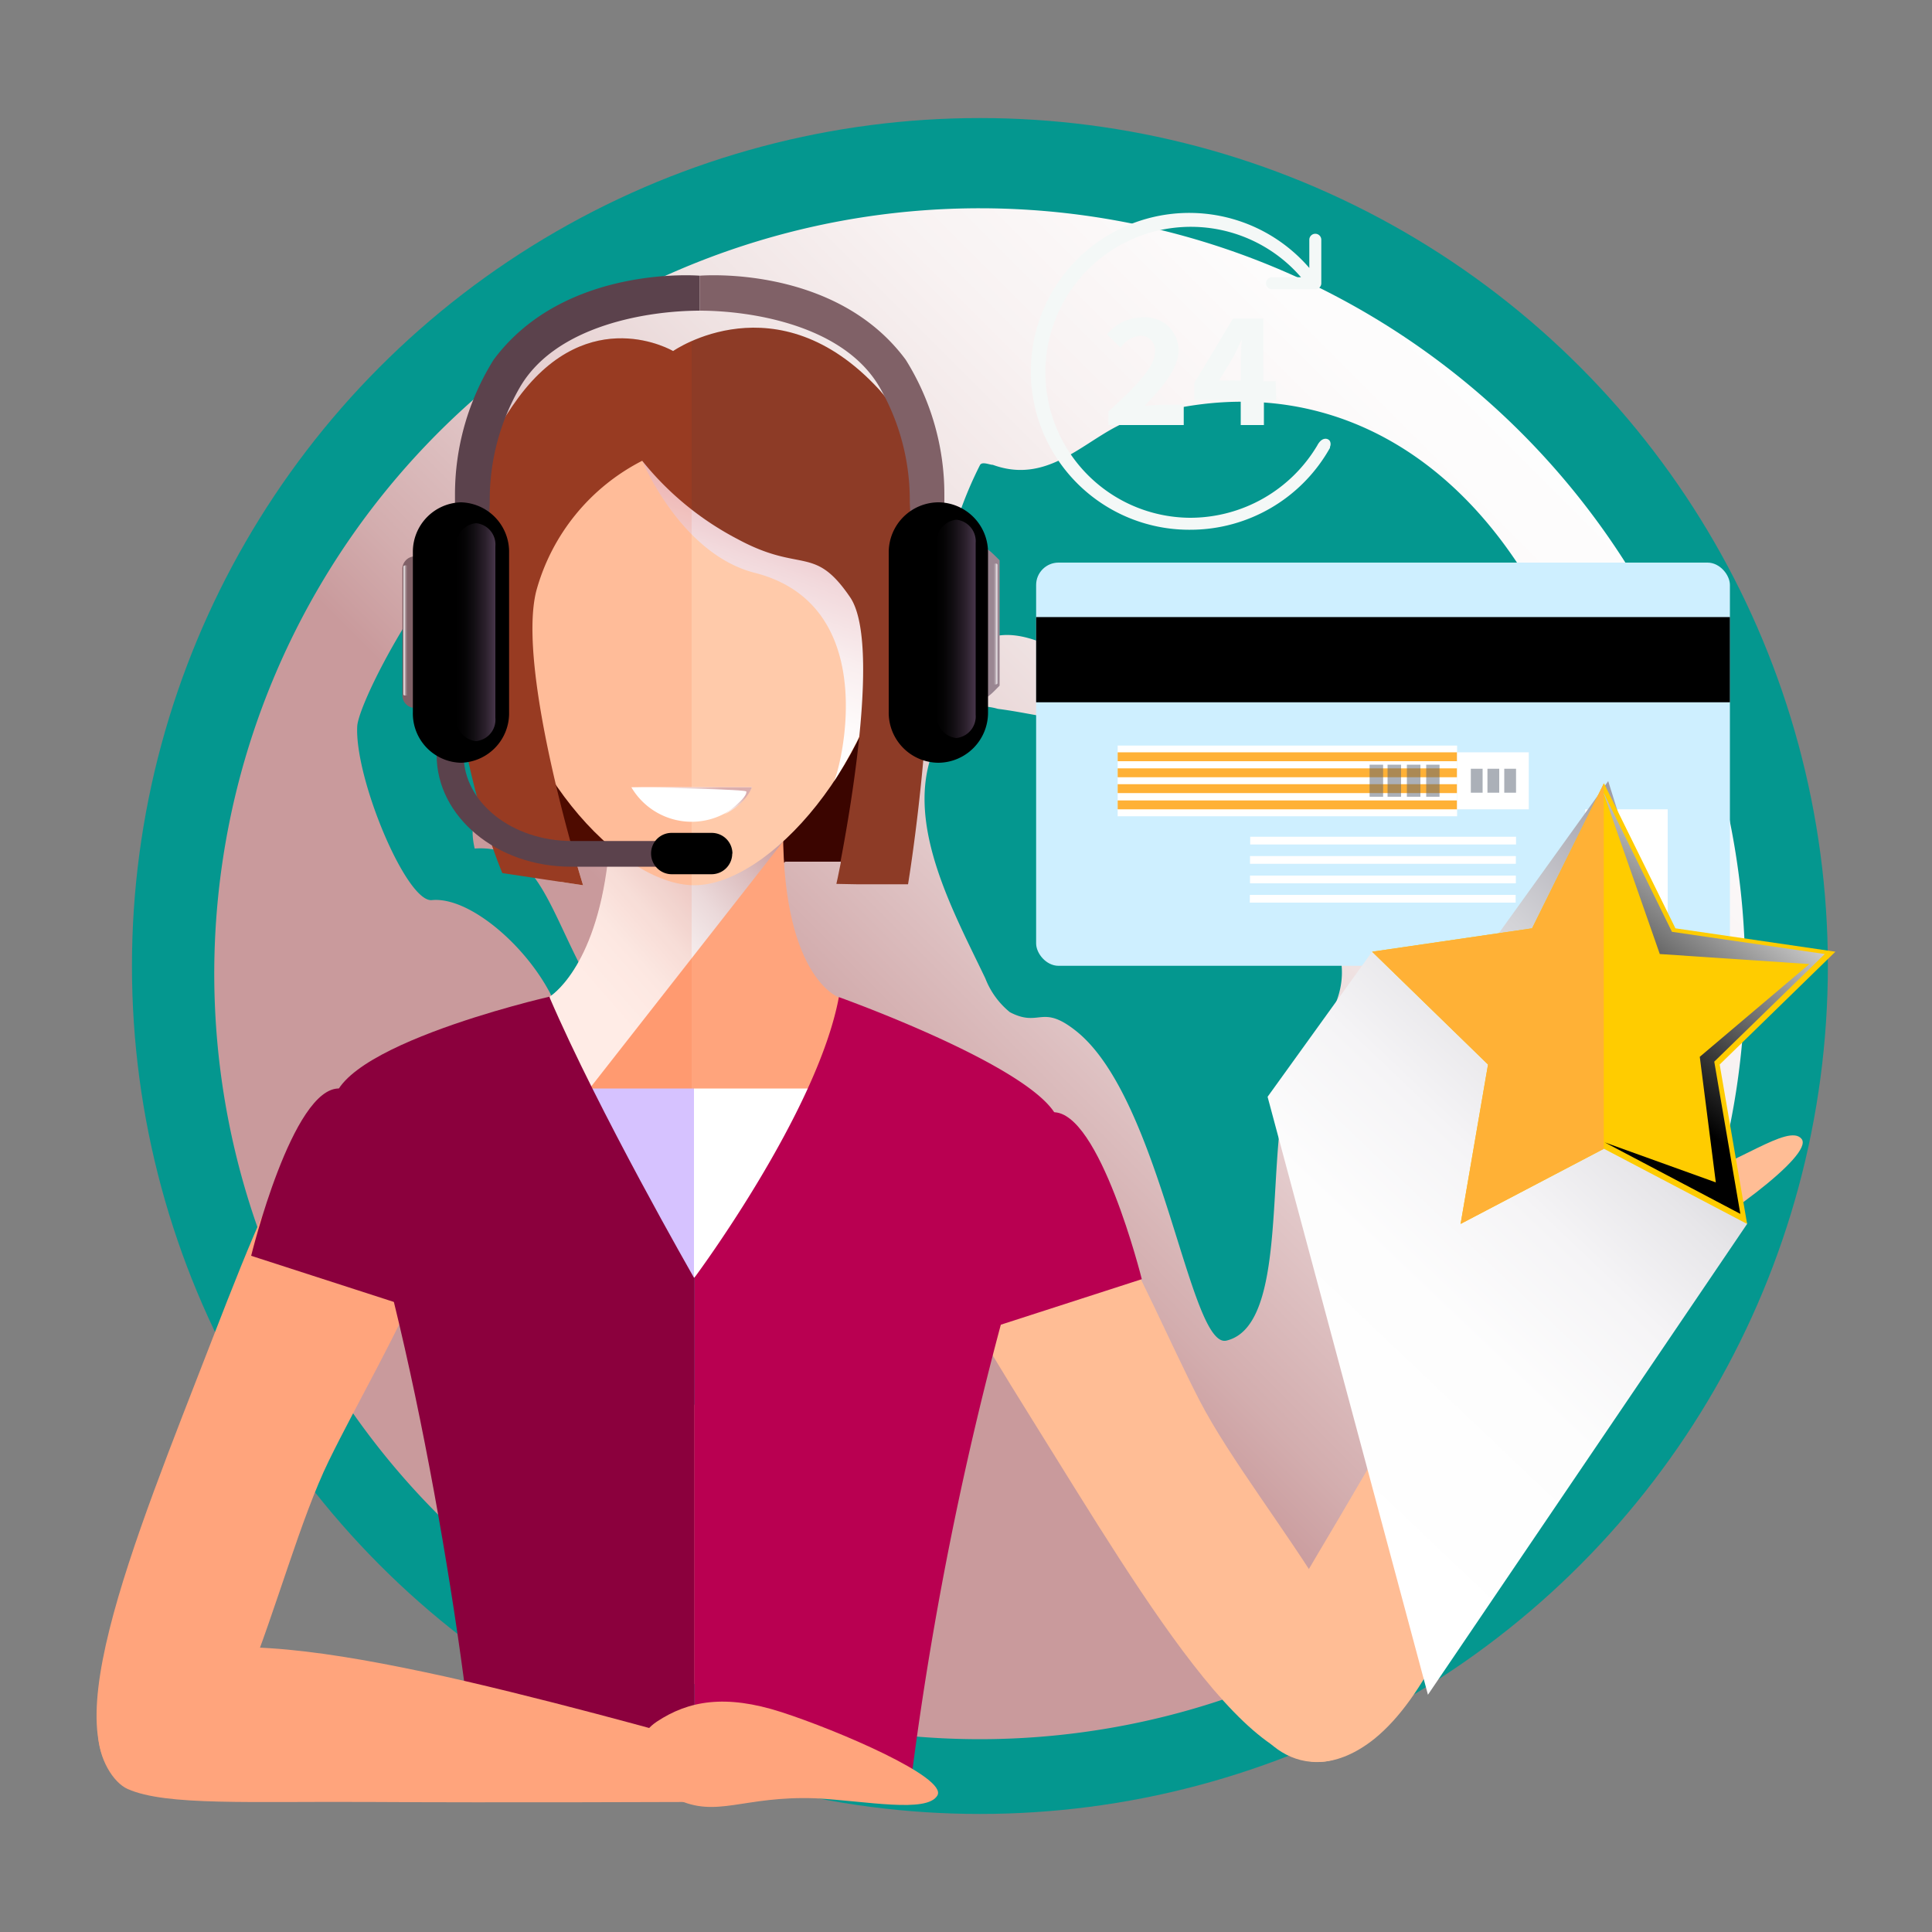 <svg xmlns="http://www.w3.org/2000/svg" xmlns:xlink="http://www.w3.org/1999/xlink" viewBox="0 0 100 100"><rect x="0" y="0" width="100" height="100" fill="#808080" stroke="none"/><defs><style>.cls-1{fill:none;}.cls-2{isolation:isolate;}.cls-3{fill:#04978f;}.cls-4{mix-blend-mode:soft-light;fill:url(#linear-gradient);}.cls-5{fill:#ceefff;}.cls-6{fill:#fff;}.cls-32,.cls-7{fill:#ffb136;}.cls-8{fill:#596273;opacity:0.5;}.cls-9{fill:#f4f8f7;}.cls-10{clip-path:url(#clip-path);}.cls-11{fill:#3b0500;}.cls-12{fill:#ffa47c;}.cls-13,.cls-15,.cls-30{mix-blend-mode:multiply;}.cls-13{fill:url(#linear-gradient-2);}.cls-14{fill:#ffcaaa;}.cls-15{fill:url(#linear-gradient-3);}.cls-16{fill:#8d3b26;}.cls-17{fill:#ff4500;opacity:0.1;}.cls-17,.cls-32{mix-blend-mode:color-burn;}.cls-18{fill:#5b424c;}.cls-19{fill:#806167;}.cls-20{fill:#9a8692;}.cls-21{mix-blend-mode:exclusion;fill:url(#linear-gradient-4);}.cls-22{fill:url(#linear-gradient-5);}.cls-23{fill:url(#linear-gradient-6);}.cls-24{fill:url(#linear-gradient-7);}.cls-25{fill:url(#linear-gradient-8);}.cls-26{fill:#ffbd95;}.cls-27{fill:#8b003d;}.cls-28{fill:#b90051;}.cls-29{fill:#d6c2ff;}.cls-30{fill:url(#linear-gradient-9);}.cls-31{fill:#fc0;}.cls-33{mix-blend-mode:screen;fill:url(#linear-gradient-10);}</style><linearGradient id="linear-gradient" x1="30.91" y1="70.2" x2="86.93" y2="14.18" gradientUnits="userSpaceOnUse"><stop offset="0.22" stop-color="#c99a9c"/><stop offset="0.28" stop-color="#d3adae"/><stop offset="0.4" stop-color="#e3cacb"/><stop offset="0.53" stop-color="#efe2e2"/><stop offset="0.66" stop-color="#f8f2f2"/><stop offset="0.81" stop-color="#fdfcfc"/><stop offset="1" stop-color="#fff"/></linearGradient><clipPath id="clip-path"><path class="cls-1" d="M47,45.82s3.39-20.31-1.49-25.65c-5.29-5.77-10.67-2-10.67-2s-4.33-2.56-8,2.4C19.64,30.3,26,45.19,26,45.19l4.18.63s-.15-.48-.37-1.24h1.65c-.67,5.62-3,7-3,7s0,8.42,7.5,8.69c7.13.25,7.49-8.67,7.49-8.67s-2.44-.87-2.83-7l2.91,0c-.14.72-.24,1.15-.24,1.15Z"/></clipPath><linearGradient id="linear-gradient-2" x1="25.63" y1="54.74" x2="39.6" y2="42.56" gradientUnits="userSpaceOnUse"><stop offset="0.33" stop-color="#fff"/><stop offset="0.46" stop-color="#fdfbfb"/><stop offset="0.59" stop-color="#f6eeee"/><stop offset="0.73" stop-color="#ebd9da"/><stop offset="0.87" stop-color="#dbbcbd"/><stop offset="1" stop-color="#c99a9c"/></linearGradient><linearGradient id="linear-gradient-3" x1="40.48" y1="26.66" x2="36.33" y2="38.3" gradientUnits="userSpaceOnUse"><stop offset="0" stop-color="#eac2c7"/><stop offset="0.22" stop-color="#f2d9dc"/><stop offset="0.49" stop-color="#f9eeef"/><stop offset="0.75" stop-color="#fefbfb"/><stop offset="1" stop-color="#fff"/></linearGradient><linearGradient id="linear-gradient-4" x1="23.64" y1="32.72" x2="25.64" y2="32.72" gradientUnits="userSpaceOnUse"><stop offset="0"/><stop offset="0.21" stop-color="#050405"/><stop offset="0.46" stop-color="#130f14"/><stop offset="0.74" stop-color="#2b202c"/><stop offset="1" stop-color="#47364a"/></linearGradient><linearGradient id="linear-gradient-5" x1="48.44" y1="32.54" x2="50.5" y2="32.54" xlink:href="#linear-gradient-4"/><linearGradient id="linear-gradient-6" x1="35.56" y1="41.4" x2="35.97" y2="40.29" gradientUnits="userSpaceOnUse"><stop offset="0" stop-color="#fff"/><stop offset="1" stop-color="#dbaeae"/></linearGradient><linearGradient id="linear-gradient-7" x1="51.4" y1="32.3" x2="51.62" y2="32.3" gradientUnits="userSpaceOnUse"><stop offset="0" stop-color="#9a8692"/><stop offset="0.19" stop-color="#9d8a95"/><stop offset="0.37" stop-color="#a795a0"/><stop offset="0.55" stop-color="#b7a8b1"/><stop offset="0.72" stop-color="#cdc3c9"/><stop offset="0.89" stop-color="#eae6e8"/><stop offset="1" stop-color="#fff"/></linearGradient><linearGradient id="linear-gradient-8" x1="20.9" y1="32.65" x2="21.13" y2="32.65" gradientUnits="userSpaceOnUse"><stop offset="0" stop-color="#fff"/><stop offset="0.06" stop-color="#efebec"/><stop offset="0.21" stop-color="#cdc1c3"/><stop offset="0.36" stop-color="#b19ea2"/><stop offset="0.52" stop-color="#9c8388"/><stop offset="0.67" stop-color="#8c7076"/><stop offset="0.83" stop-color="#83656b"/><stop offset="1" stop-color="#806167"/></linearGradient><linearGradient id="linear-gradient-9" x1="65.53" y1="75.79" x2="96.03" y2="43.69" gradientUnits="userSpaceOnUse"><stop offset="0" stop-color="#fff"/><stop offset="0.27" stop-color="#fdfdfd"/><stop offset="0.43" stop-color="#f5f4f6"/><stop offset="0.55" stop-color="#e7e6e9"/><stop offset="0.66" stop-color="#d3d3d7"/><stop offset="0.76" stop-color="#bab9c0"/><stop offset="0.86" stop-color="#9b99a4"/><stop offset="0.94" stop-color="#777483"/><stop offset="1" stop-color="#595668"/></linearGradient><linearGradient id="linear-gradient-10" x1="84.01" y1="55.19" x2="92.49" y2="44.37" gradientUnits="userSpaceOnUse"><stop offset="0"/><stop offset="0.23" stop-color="#373737"/><stop offset="0.76" stop-color="silver"/><stop offset="1" stop-color="#fff"/></linearGradient></defs><title>TheConsultancy </title><g class="cls-2"><g id="Ñëîé_1" data-name="Ñëîé 1"><circle class="cls-3" cx="50.72" cy="50" r="43.89"/><path class="cls-4" d="M50.72,10.78A39.62,39.62,0,1,0,90.33,50.4,39.62,39.62,0,0,0,50.72,10.78ZM42.95,77.86C36,78,27.22,57.49,28.71,55.52c2.17-2.87-3.35-9.23-6.36-8.93-1.32.12-4-6.31-3.86-9,.1-1.8,7.93-16.82,15.65-14.83,1.15-.17.49-4.37,1.36-3.54,2.2,2.12,2.75,3.24,2.69-1.13,0-2.1,6.58,1.43,6.88,3.51,1.3,9.16-5.78,1.34-6.09,3.83,1.46,1.25,8.19,4.5,4.19,4.68-9.28.41-10.29,9.8-12,10.64-3,1.5-7.45-.49-6.6,3.17,3.12-.21,3.75,2.79,5.62,6.36,7-4.08,5.76,4,15.11,5.6C47.86,56.36,38.13,70.71,42.95,77.86ZM78.1,73.15a2.63,2.63,0,0,1-1.09.4,4.75,4.75,0,0,1-1.43-.15c-1.49-.57-2.92-1.57-4.31.23,0-2.85.72-13.48,7.44-13.82a1.11,1.11,0,0,1,1,.42,1.68,1.68,0,0,1,.53,1.15C80.91,67.4,81,70.94,78.1,73.15Zm4.76-25.82c-3.52.38-4-2.22-2.75-4.42-3.59-.63-4.08,4-3.76,6.79-3.91-2.91-5.29-11.51-10.81-11.41a2.3,2.3,0,0,0-1.52.58c-.43.45.27.79.8,1.1a28.86,28.86,0,0,1,4.65,3.11,1.27,1.27,0,0,1,.51.79,1,1,0,0,1-.25.89c-2.5,3.81,2.17,4.7-2.33,9.79C65,57.25,67.22,68.5,63.48,69.39c-1.91.45-3.35-12.45-7.75-16-1.83-1.47-1.89-.18-3.46-1A4.22,4.22,0,0,1,51,50.64c-1.86-3.89-4.78-9.08-2-13.09a2.2,2.2,0,0,1,.91-.86,3.13,3.13,0,0,1,1.74,0c3,.38,4.87,1.42,7-1.18-3.58-1.26-7.27-5.26-9.78,0-2.32-2.86-.52-6.16.86-9.13a20.22,20.22,0,0,1,1-2.32c.12-.18.49,0,.66,0,3.07,1.12,5-1.64,7.27-2.35,12.9-4.13,23.39,6,25.3,24,.05.48.18,1.09,0,1.28A2,2,0,0,1,82.86,47.32Z"/><rect class="cls-5" x="53.63" y="29.12" width="35.91" height="20.87" rx="1.16" ry="1.16"/><rect x="53.63" y="31.94" width="35.91" height="4.41"/><rect class="cls-6" x="57.85" y="38.59" width="17.57" height="3.66"/><rect class="cls-7" x="57.85" y="38.94" width="17.57" height="0.46"/><rect class="cls-7" x="57.85" y="39.77" width="17.57" height="0.46"/><rect class="cls-7" x="57.85" y="40.59" width="17.57" height="0.46"/><rect class="cls-7" x="57.85" y="41.43" width="17.57" height="0.46"/><rect class="cls-6" x="75.42" y="38.94" width="3.71" height="2.95"/><rect class="cls-8" x="70.89" y="39.58" width="0.7" height="1.66"/><rect class="cls-8" x="71.82" y="39.58" width="0.7" height="1.66"/><rect class="cls-8" x="72.82" y="39.58" width="0.7" height="1.66"/><rect class="cls-8" x="73.82" y="39.58" width="0.69" height="1.66"/><rect class="cls-8" x="76.13" y="39.79" width="0.61" height="1.24"/><rect class="cls-8" x="76.99" y="39.79" width="0.61" height="1.24"/><rect class="cls-8" x="77.86" y="39.79" width="0.61" height="1.24"/><rect class="cls-6" x="64.71" y="43.31" width="13.76" height="0.4"/><rect class="cls-6" x="64.7" y="44.31" width="13.76" height="0.4"/><rect class="cls-6" x="64.7" y="45.32" width="13.76" height="0.4"/><rect class="cls-6" x="64.69" y="46.32" width="13.76" height="0.4"/><rect class="cls-6" x="82.05" y="41.89" width="4.27" height="6.23"/><path class="cls-9" d="M68.83,22.82a.27.27,0,0,0-.22-.11c-.16,0-.31.12-.43.35A7.66,7.66,0,0,1,61.6,26.8a7.53,7.53,0,1,1,5.74-12.45H65.84a.31.31,0,1,0,0,.62h2.24a.31.31,0,0,0,.31-.29V12.41a.31.31,0,1,0-.62,0v1.46A8.2,8.2,0,1,0,61.6,27.42a8.29,8.29,0,0,0,7.24-4.24l0-.05A.35.35,0,0,0,68.83,22.82Z"/><path class="cls-9" d="M57.38,21.29C58.79,20,59.78,19,59.78,18.22a.74.74,0,0,0-.78-.84A1.41,1.41,0,0,0,58,18l-.7-.69a2.35,2.35,0,0,1,1.86-.88A1.7,1.7,0,0,1,61,18.15c0,.93-.87,1.93-1.77,2.87a8.38,8.38,0,0,1,.92-.07h1.12V22h-3.9Z"/><path class="cls-9" d="M66.06,20.7h-.64V22h-1.2V20.7h-2.4v-.88l2-3.33h1.57v3.24h.64Zm-1.83-1v-.9c0-.36,0-.89.05-1.24h0c-.14.31-.3.62-.45.93l-.73,1.2Z"/><g class="cls-10"><polygon class="cls-11" points="27.2 22.45 45.52 22.45 45.52 44.68 26.81 44.55 27.2 22.45"/><path class="cls-12" d="M28.44,51.62s3.07-1.83,3.21-9.61c0-2.09,8.93-1.85,8.89.24-.19,8.34,2.89,9.38,2.89,9.38s-.35,8.93-7.49,8.67C28.44,60,28.44,51.62,28.44,51.62Z"/><polygon class="cls-13" points="40.53 43.56 29.54 57.59 22 52.19 31.27 43.56 40.53 43.56"/><path class="cls-14" d="M46.38,31.73c-.87,7.74-6.61,14.09-10.44,14.09S26.3,39.6,25.5,31.73c-.77-7.45,4.68-13.57,10.44-13.57S47.21,24.28,46.38,31.73Z"/><path class="cls-15" d="M33.24,23.85s2,4.83,5.83,5.8c6.73,1.72,4.36,10.41,4.08,10.82a25.78,25.78,0,0,0,2-3.83c.26-1.12,1.19-6.81-.84-9.13C38.44,20.82,33.24,23.85,33.24,23.85Z"/><path class="cls-16" d="M33.24,23.85a15.52,15.52,0,0,0,4.95,4.06c3.3,1.78,3.94.26,5.81,3s-.73,14.86-.73,14.86H47s3.39-20.31-1.49-25.65c-5.29-5.77-10.67-2-10.67-2s-4.33-2.56-8,2.4C19.64,30.3,26,45.19,26,45.19l4.18.63s-3.48-11.1-2.42-15.24A10.75,10.75,0,0,1,33.24,23.85Z"/><rect class="cls-17" x="13.84" y="8.29" width="21.96" height="57.11"/></g><path class="cls-18" d="M35.8,44.86H29.54c-3.83,0-6.94-2.59-6.94-5.78V34H24v5.1c0,2.44,2.51,4.43,5.59,4.43H35.8Z"/><path class="cls-18" d="M25.47,32.27A47,47,0,0,1,25.35,26a11.61,11.61,0,0,1,1.54-5.92c1.88-3.29,6.76-4,9.33-4V14.27s-7-.6-10.67,4.35a13.16,13.16,0,0,0-2,7c0,4.16,0,6.56,0,6.56Z"/><path class="cls-19" d="M47,32.27A47.62,47.62,0,0,0,47.09,26a11.69,11.69,0,0,0-1.54-5.92c-1.88-3.29-6.76-4-9.33-4V14.27s7-.6,10.66,4.35a13.13,13.13,0,0,1,2,7c0,4.16,0,6.56,0,6.56Z"/><path class="cls-19" d="M22,35.94a.65.65,0,0,1-.58.7h0a.65.65,0,0,1-.59-.7V29.5a.65.65,0,0,1,.59-.7h0a.64.64,0,0,1,.58.7Z"/><path class="cls-20" d="M51.74,35.49c-.38.38-.65.7-1,.7h0a.65.65,0,0,1-.61-.7V29a.65.65,0,0,1,.61-.7h0c.33,0,.6.31,1,.7Z"/><path d="M26.35,36.86a2.56,2.56,0,0,1-2.49,2.62h0a2.55,2.55,0,0,1-2.49-2.62V28.58A2.56,2.56,0,0,1,23.86,26h0a2.56,2.56,0,0,1,2.49,2.62Z"/><path d="M46,36.86a2.59,2.59,0,0,0,2.57,2.62h0a2.59,2.59,0,0,0,2.57-2.62V28.58A2.59,2.59,0,0,0,48.56,26h0A2.59,2.59,0,0,0,46,28.58Z"/><path class="cls-21" d="M25.64,37.16a1.11,1.11,0,0,1-1,1.2h0a1.11,1.11,0,0,1-1-1.2V28.28a1.11,1.11,0,0,1,1-1.2h0a1.11,1.11,0,0,1,1,1.2Z"/><path class="cls-22" d="M50.5,37a1.12,1.12,0,0,1-1,1.2h0a1.12,1.12,0,0,1-1-1.2V28.1a1.12,1.12,0,0,1,1-1.2h0a1.12,1.12,0,0,1,1,1.2Z"/><path d="M37.9,44.18a1.07,1.07,0,0,1-1.07,1.07H34.77a1.07,1.07,0,0,1-1.07-1.07h0a1.06,1.06,0,0,1,1.07-1.07h2.07a1.07,1.07,0,0,1,1.07,1.07Z"/><path class="cls-6" d="M32.68,40.75h6.24a3.62,3.62,0,0,1-6.24,0Z"/><path class="cls-23" d="M32.68,40.75h6.24a2.56,2.56,0,0,1-1,1.15c-.11.08-.44.26-.44.26s1.2-.83,1.15-1.19C38.6,40.84,32.68,40.75,32.68,40.75Z"/><path class="cls-24" d="M51.62,35.37s0,.06-.11.06h0c-.06,0-.11,0-.11-.06V29.23s0-.06.11-.06h0c.06,0,.11,0,.11.06Z"/><path class="cls-25" d="M21.13,36S21.08,36,21,36h0c-.06,0-.11,0-.11-.06V29.32s0-.06.11-.06h0c.07,0,.12,0,.12.06Z"/><path class="cls-26" d="M79.93,61.27c-1.69,1.16-2.18,3.28-.37,4.06s3.71.89,6.44-.46,7.92-5.08,7.25-5.92-3.47,1.44-6,2C83.46,61.65,81.83,60,79.93,61.27Z"/><path class="cls-26" d="M83.88,61.28c1.9-.65,3.32-1.53,3.17-2s-1.84-.27-3.75.37-3.32,1.53-3.17,2S82,61.92,83.88,61.28Z"/><path class="cls-12" d="M21.83,58.1c-5-3.11-6.66.42-10.81,11.13S2.2,91,7.09,92.69s7-11.08,9.93-17.08S25.83,60.61,21.83,58.1Z"/><path class="cls-26" d="M51,58.15c-5.47,2.1-3.65,5.58,2.42,15.32S65.54,93.6,69.81,90.7,65.16,78.42,62.1,72.51,55.39,56.45,51,58.15Z"/><path class="cls-27" d="M17.58,56.34C15.14,56.24,13,65,13,65l8.63,2.79S20.61,56.45,17.58,56.34Z"/><path class="cls-28" d="M54.49,57.57c2.43-.1,4.61,8.64,4.61,8.64L50.46,69S51.46,57.68,54.49,57.57Z"/><path class="cls-6" d="M42.19,56.34H35.92v9.81A22.76,22.76,0,0,0,42.19,56.34Z"/><path class="cls-29" d="M29.69,56.34h6.23v9.81A22.77,22.77,0,0,1,29.69,56.34Z"/><path class="cls-28" d="M43.42,51.61c-1.12,6-7.49,14.54-7.49,14.54V92.84H47.07a178.66,178.66,0,0,1,7.71-34.22C55.73,56,43.42,51.61,43.42,51.61Z"/><path class="cls-27" d="M35.93,92.84V66.15S31,57.57,28.43,51.59c0,0-12.48,2.85-11.06,6.13,3.36,7.73,6.52,25.84,7.3,35.11Z"/><path class="cls-12" d="M6.61,92.6c2,.88,6.3.63,12.7.67s16.09,0,16.09,0L35.63,90s-8.24-2.32-13.69-3.46c-5.87-1.24-10.71-1.82-13.83-.64C3.5,87.65,5.12,91.94,6.61,92.6Z"/><path class="cls-12" d="M35,93.11c-1.83-.9-2.63-2.92-1-4s3.54-1.43,6.45-.49,8.6,3.38,8.07,4.31-3.68.29-6.3.15C38.47,92.94,37.11,94.13,35,93.11Z"/><path class="cls-26" d="M64.6,87.87c.25-2.15,2.66-5.74,5.87-11.28s8.21-13.84,8.21-13.84l2.9,1.44s-2.19,8.28-4,13.55C75.7,83.42,73.75,87.88,71.14,90,67.29,93.07,64.41,89.49,64.6,87.87Z"/><polygon class="cls-30" points="83.24 40.43 90.43 63.35 73.91 87.72 65.61 56.77 71.02 49.26 77.58 48.3 83.24 40.43"/><polygon class="cls-31" points="83.02 40.54 86.72 48.05 95 49.26 89.01 55.1 90.43 63.35 83.02 59.46 75.6 63.35 77.02 55.1 71.02 49.26 79.3 48.05 83.02 40.54"/><polygon class="cls-32" points="83.01 59.46 83.01 40.56 79.3 48.05 71.02 49.26 77.02 55.1 75.6 63.35 83.01 59.46"/><polygon class="cls-33" points="86.54 48.23 83.02 41.07 83.01 41.08 85.91 49.38 93.65 49.9 87.98 54.7 88.81 61.2 83.06 59.13 90.08 62.83 88.73 54.95 94.45 49.38 86.54 48.23"/></g></g></svg>